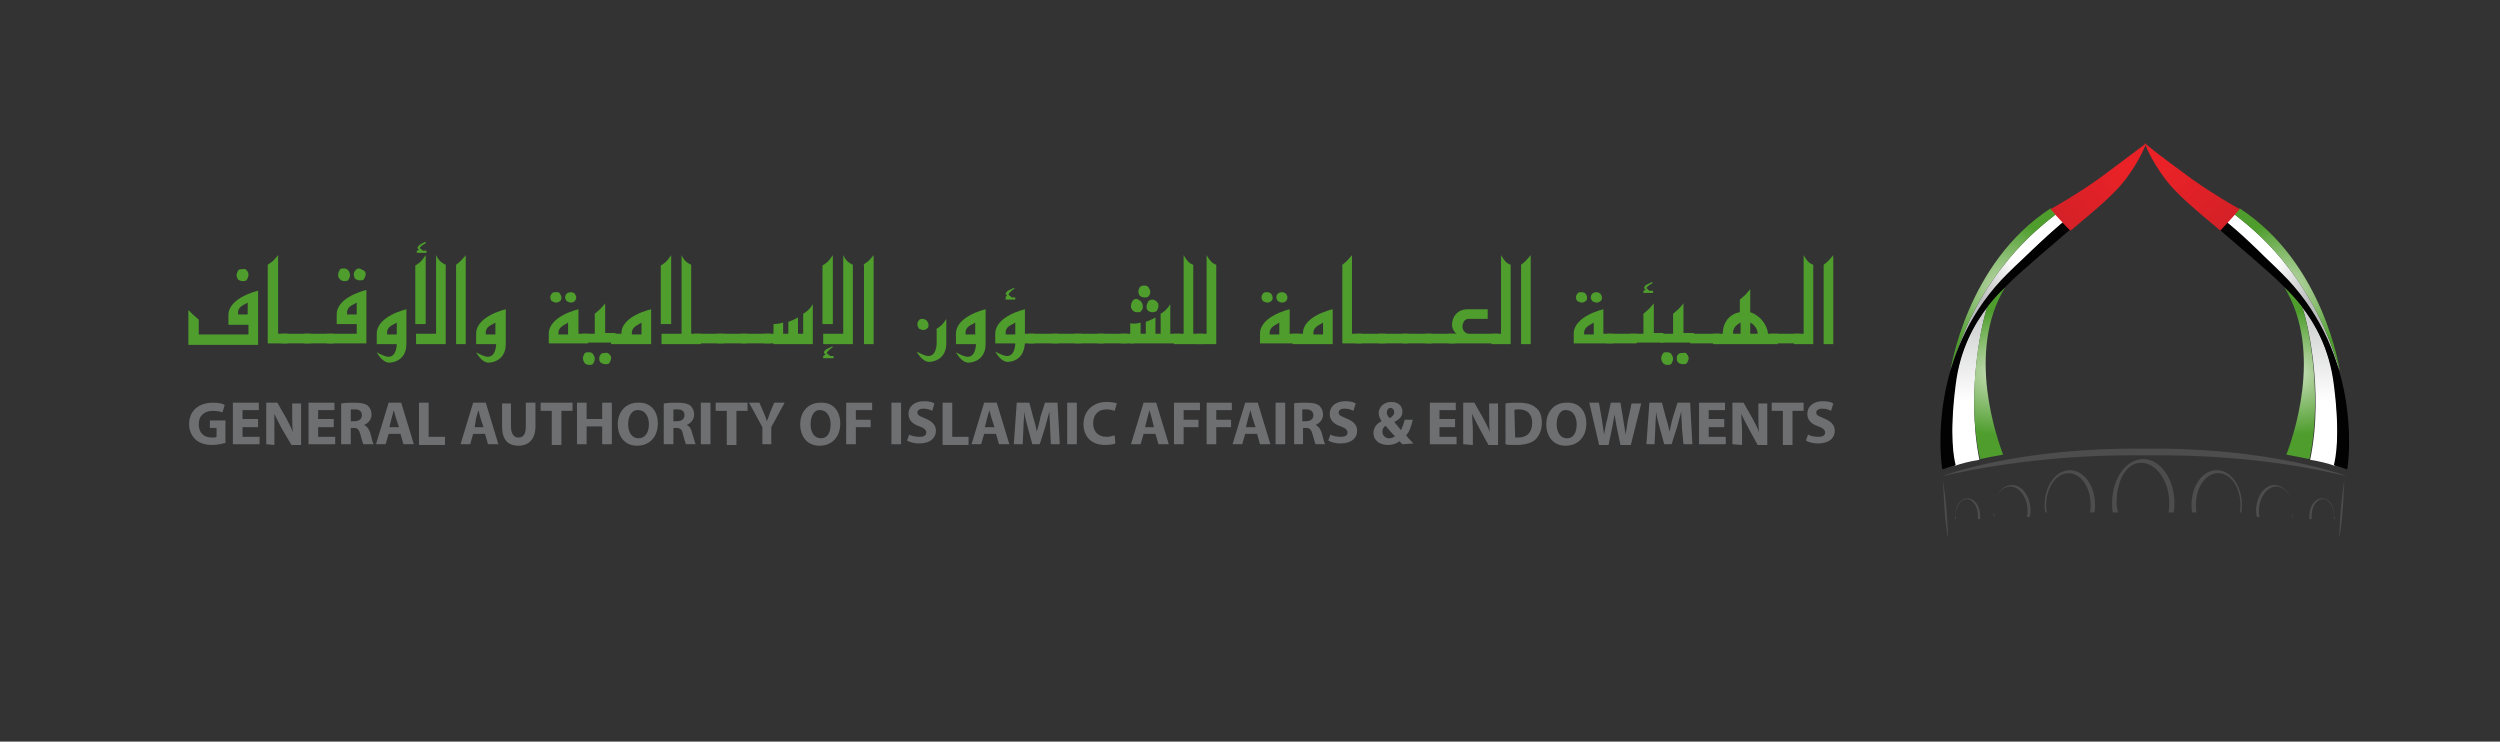 <?xml version="1.0" encoding="utf-8"?>
<!-- Generator: Adobe Illustrator 25.4.1, SVG Export Plug-In . SVG Version: 6.00 Build 0)  -->
<svg version="1.1" id="Layer_1" xmlns="http://www.w3.org/2000/svg" xmlns:xlink="http://www.w3.org/1999/xlink" x="0px" y="0px"
	 viewBox="0 0 337.1 100" style="enable-background:new 0 0 337.1 100;" xml:space="preserve">
<rect x="0" y="0" width="337.1" height="100" fill="#333333" stroke="none"/>
<style type="text/css">
	.st0{fill:url(#SVGID_1_);}
	.st1{fill:url(#SVGID_00000106137044052957494280000009774742114178320006_);}
	.st2{fill:url(#SVGID_00000171705494712062286530000014389924721113973637_);}
	.st3{fill:url(#SVGID_00000052791350386363199080000005763169532997414031_);}
	.st4{fill:#020202;}
	.st5{fill:url(#SVGID_00000071521741690843109470000012696784408488549555_);}
	.st6{fill:url(#SVGID_00000156570663728765552570000005556440052661614240_);}
	.st7{fill:url(#SVGID_00000156552604860288069190000008364686962284178316_);}
	.st8{fill:url(#SVGID_00000057145344103363502240000009560236854133159296_);}
	.st9{fill:url(#SVGID_00000090292839761899293670000016552660508434959524_);}
	.st10{fill:url(#SVGID_00000055706014559738671970000004257390803259001015_);}
	.st11{fill:#4D4D4D;}
	.st12{fill:#4E9D2D;}
	.st13{fill:#6D6F71;}
</style>
<linearGradient id="SVGID_1_" gradientUnits="userSpaceOnUse" x1="275.505" y1="-90.298" x2="275.505" y2="-111.812" gradientTransform="matrix(-0.714 0 0 -0.714 509.386 -25.714)">
	<stop  offset="0" style="stop-color:#BDBEBF"/>
	<stop  offset="1" style="stop-color:#FFFFFF"/>
</linearGradient>
<path class="st0" d="M310.4,41.4C310.4,41.3,310.4,41.3,310.4,41.4c1.7,2.2,3.8,5.7,4.4,10.6c0.8,6.9,0.2,10,0,10.8
	c-0.9-0.3-2-0.6-3.3-0.8C313.5,52.5,310.9,42.4,310.4,41.4z"/>
<linearGradient id="SVGID_00000124845516727917272710000016341188716469714840_" gradientUnits="userSpaceOnUse" x1="277.538" y1="-93.165" x2="285.412" y2="-89.617" gradientTransform="matrix(-0.714 0 0 -0.714 509.386 -25.714)">
	<stop  offset="0" style="stop-color:#BDBEBF"/>
	<stop  offset="1" style="stop-color:#FFFFFF"/>
</linearGradient>
<path style="fill:url(#SVGID_00000124845516727917272710000016341188716469714840_);" d="M315.5,50c-3.9-13.5-12.1-19.4-14.2-21.1
	c-0.3,0.3-0.6,0.7-1,1.1C301.9,31.3,310.2,37.9,315.5,50z"/>
<radialGradient id="SVGID_00000141451783741998038200000014055576444235551161_" cx="281.695" cy="-90.758" r="12.91" gradientTransform="matrix(-0.714 0 0 -0.714 509.386 -25.714)" gradientUnits="userSpaceOnUse">
	<stop  offset="0" style="stop-color:#C4DDB4"/>
	<stop  offset="1" style="stop-color:#4E9D2D"/>
</radialGradient>
<path style="fill:url(#SVGID_00000141451783741998038200000014055576444235551161_);" d="M315.5,50c-3.9-13.5-12.1-19.4-14.2-21.1
	c0.3-0.4,0.6-0.7,0.7-0.8C313.4,35.5,315.5,50,315.5,50z"/>
<radialGradient id="SVGID_00000093159704897494963860000003021599381420235434_" cx="279.254" cy="-106.407" r="11.655" gradientTransform="matrix(-0.714 0 0 -0.714 509.386 -25.714)" gradientUnits="userSpaceOnUse">
	<stop  offset="0" style="stop-color:#C4DDB4"/>
	<stop  offset="1" style="stop-color:#4E9D2D"/>
</radialGradient>
<path style="fill:url(#SVGID_00000093159704897494963860000003021599381420235434_);" d="M308,38.7c0.1,0.1,0.1,0.1,0.2,0.2
	c0.5,0.5,1.3,1.3,2.2,2.4c0,0,0,0.1,0,0.1c0.5,1,3,11.2,1,20.5c-1-0.2-2-0.4-3.1-0.6C309,59.4,313.4,47.5,308,38.7z"/>
<path class="st4" d="M300.3,30c1.6,1.3,6.4,5.8,8.2,7.7c9.5,10.2,8.4,23.2,8,25.6c-0.5-0.2-1.2-0.4-1.8-0.6c0.2-0.8,0.9-3.8,0-10.8
	c-0.6-4.9-2.6-8.4-4.4-10.7c-0.9-1.1-1.6-1.9-2.2-2.4c-0.2-0.2-0.4-0.4-0.5-0.5c-1-1.1-7-6.2-8.4-7.4
	C299.6,30.8,299.9,30.4,300.3,30z"/>
<linearGradient id="SVGID_00000115493636004081626660000009175078374289182390_" gradientUnits="userSpaceOnUse" x1="304.066" y1="-66.678" x2="288.982" y2="-81.096" gradientTransform="matrix(-0.714 0 0 -0.714 509.386 -25.714)">
	<stop  offset="0" style="stop-color:#EA2227"/>
	<stop  offset="1" style="stop-color:#CD2027"/>
</linearGradient>
<path style="fill:url(#SVGID_00000115493636004081626660000009175078374289182390_);" d="M295.5,24.1c3.1,2.2,5.8,3.7,6.5,4.1
	c0,0,0,0,0,0c-0.1,0.1-0.4,0.4-0.7,0.8c-0.3,0.3-0.6,0.7-1,1.1c-0.4,0.4-0.7,0.8-0.9,1v0c-3.1-2.6-5.8-4.8-7.4-6.9
	c-2.1-2.8-2.8-4.9-2.8-4.9C291.2,21,293.5,22.6,295.5,24.1z"/>
<linearGradient id="SVGID_00000063608833335187883670000007524189966484300944_" gradientUnits="userSpaceOnUse" x1="577.187" y1="-90.297" x2="577.187" y2="-111.813" gradientTransform="matrix(0.714 0 0 -0.714 -146.228 -25.714)">
	<stop  offset="0" style="stop-color:#BDBEBF"/>
	<stop  offset="1" style="stop-color:#FFFFFF"/>
</linearGradient>
<path style="fill:url(#SVGID_00000063608833335187883670000007524189966484300944_);" d="M268,41.4C268,41.3,268,41.3,268,41.4
	c-1.7,2.2-3.8,5.7-4.4,10.6c-0.8,6.9-0.2,10,0,10.8c0.9-0.3,2-0.6,3.3-0.8C265,52.5,267.5,42.4,268,41.4z"/>
<linearGradient id="SVGID_00000024711098361190259640000014910308960415655838_" gradientUnits="userSpaceOnUse" x1="579.218" y1="-93.166" x2="587.091" y2="-89.618" gradientTransform="matrix(0.714 0 0 -0.714 -146.228 -25.714)">
	<stop  offset="0" style="stop-color:#BDBEBF"/>
	<stop  offset="1" style="stop-color:#FFFFFF"/>
</linearGradient>
<path style="fill:url(#SVGID_00000024711098361190259640000014910308960415655838_);" d="M263,50c3.9-13.5,12.1-19.4,14.2-21.1
	c0.3,0.3,0.6,0.7,1,1.1C276.6,31.3,268.2,37.9,263,50z"/>
<radialGradient id="SVGID_00000008129796871882416880000012634045696090921863_" cx="583.377" cy="-90.758" r="12.91" gradientTransform="matrix(0.714 0 0 -0.714 -146.228 -25.714)" gradientUnits="userSpaceOnUse">
	<stop  offset="0" style="stop-color:#C4DDB4"/>
	<stop  offset="1" style="stop-color:#4E9D2D"/>
</radialGradient>
<path style="fill:url(#SVGID_00000008129796871882416880000012634045696090921863_);" d="M263,50c3.9-13.5,12.1-19.4,14.2-21.1
	c-0.3-0.4-0.6-0.7-0.7-0.8C265.1,35.5,263,50,263,50z"/>
<radialGradient id="SVGID_00000178892939654702460130000001831657111860512672_" cx="580.937" cy="-106.407" r="11.655" gradientTransform="matrix(0.714 0 0 -0.714 -146.228 -25.714)" gradientUnits="userSpaceOnUse">
	<stop  offset="0" style="stop-color:#C4DDB4"/>
	<stop  offset="1" style="stop-color:#4E9D2D"/>
</radialGradient>
<path style="fill:url(#SVGID_00000178892939654702460130000001831657111860512672_);" d="M270.4,38.7c-0.1,0.1-0.1,0.1-0.2,0.2
	c-0.5,0.5-1.3,1.3-2.2,2.4c0,0,0,0.1,0,0.1c-0.5,1-3.1,11.2-1,20.5c0.9-0.2,2-0.4,3.1-0.6C269.4,59.4,265,47.5,270.4,38.7z"/>
<path class="st4" d="M278.1,30c-1.5,1.3-6.4,5.8-8.2,7.7c-9.5,10.2-8.4,23.2-8,25.6c0.5-0.2,1.2-0.4,1.8-0.6
	c-0.2-0.8-0.9-3.8,0-10.8c0.6-4.9,2.6-8.4,4.4-10.7c0.9-1.1,1.6-1.9,2.2-2.4c0.2-0.2,0.4-0.4,0.5-0.5c1-1.1,7-6.2,8.4-7.4
	C278.8,30.8,278.5,30.4,278.1,30z"/>
<linearGradient id="SVGID_00000090296137306143277040000016986455869947581059_" gradientUnits="userSpaceOnUse" x1="605.746" y1="-66.678" x2="590.665" y2="-81.095" gradientTransform="matrix(0.714 0 0 -0.714 -146.228 -25.714)">
	<stop  offset="0" style="stop-color:#EA2227"/>
	<stop  offset="1" style="stop-color:#CD2027"/>
</linearGradient>
<path style="fill:url(#SVGID_00000090296137306143277040000016986455869947581059_);" d="M283,24.1c-3.1,2.2-5.8,3.7-6.5,4.1
	c0,0,0,0,0,0c0.1,0.1,0.4,0.4,0.7,0.8c0.3,0.3,0.6,0.7,1,1.1c0.4,0.4,0.7,0.8,1,1v0c3.1-2.6,5.8-4.8,7.4-6.9
	c2.1-2.8,2.8-4.9,2.8-4.9C287.2,21,285,22.6,283,24.1z"/>
<path class="st11" d="M262,64.8c0,0,0.2,6,0.7,7.7C262.5,69.3,262.5,68.2,262,64.8z"/>
<path class="st11" d="M316.1,64.8c0,0-0.2,6-0.7,7.7C315.6,69.3,315.6,68.2,316.1,64.8z"/>
<path class="st11" d="M316.4,64.2c0,0-10-3.9-27.2-3.7c-17.3-0.2-27.3,3.7-27.3,3.7c9.7-2.2,19.1-2.9,27.3-2.8
	C297.4,61.3,306.7,61.9,316.4,64.2z"/>
<path class="st11" d="M285.4,67.8c0-3,1.3-5.4,3.3-5.4s3.8,2.4,3.8,5.4c0,0.4,0,0.9-0.1,1.3h0.7c0.1-0.4,0.1-0.8,0.1-1.3
	c0-3.2-1.9-5.9-4.2-5.9c-2.3,0-4.2,2.6-4.2,5.9c0,0.4,0,0.9,0.1,1.3h0.7C285.5,68.7,285.4,68.3,285.4,67.8z"/>
<path class="st11" d="M302.1,68.1c0-2.4-1.3-4.3-3-4.3c-1.7,0-3,1.9-3,4.3c0,0.3,0,0.7,0.1,1h-0.6c-0.1-0.3-0.1-0.7-0.1-1
	c0-2.6,1.5-4.7,3.4-4.7s3.4,2.1,3.4,4.7c0,0.3,0,0.7-0.1,1H302C302.1,68.8,302.1,68.4,302.1,68.1z"/>
<path class="st11" d="M309.2,68.9c0-1.8-1-3.3-2.3-3.3c-1.2,0-2.3,1.5-2.3,3.3c0,0.3,0,0.5,0.1,0.8h-0.4c0-0.2-0.1-0.5-0.1-0.8
	c0-1.9,1.1-3.5,2.5-3.5c1.4,0,2.5,1.6,2.5,3.5c0,0.3,0,0.5-0.1,0.8h-0.1C309.2,69.4,309.2,69.2,309.2,68.9z"/>
<path class="st11" d="M314.7,69.5c0-1.2-0.7-2.2-1.5-2.2c-0.8,0-1.5,1-1.5,2.2c0,0.2,0,0.3,0,0.5h-0.3c0-0.2,0-0.3,0-0.5
	c0-1.3,0.8-2.3,1.7-2.3C314,67.2,314.8,68.2,314.7,69.5c0.1,0.2,0.1,0.3,0.1,0.5h-0.1C314.7,69.9,314.7,69.7,314.7,69.5z"/>
<path class="st11" d="M275.9,68.1c0-2.4,1.4-4.3,3-4.3c1.7,0,3,1.9,3,4.3c0,0.3,0,0.7-0.1,1h0.6c0.1-0.3,0.1-0.7,0.1-1
	c0-2.6-1.5-4.7-3.4-4.7c-1.9,0-3.4,2.1-3.4,4.7c0,0.3,0,0.7,0.1,1h0.2C275.9,68.8,275.9,68.4,275.9,68.1z"/>
<path class="st11" d="M268.8,68.9c0-1.8,1-3.3,2.3-3.3c1.2,0,2.3,1.5,2.3,3.3c0,0.3,0,0.5-0.1,0.8h0.4c0-0.2,0.1-0.5,0.1-0.8
	c0-1.9-1.1-3.5-2.5-3.5c-1.4,0-2.5,1.6-2.5,3.5c0,0.3,0,0.5,0.1,0.8h0.1C268.9,69.4,268.8,69.2,268.8,68.9z"/>
<path class="st11" d="M263.7,69.5c0-1.2,0.7-2.2,1.5-2.2c0.8,0,1.5,1,1.5,2.2c0,0.2,0,0.3,0,0.5h0.3c0-0.2,0-0.3,0-0.5
	c0-1.3-0.8-2.3-1.7-2.3C264.4,67.2,263.6,68.2,263.7,69.5c-0.1,0.2-0.1,0.3-0.1,0.5h0.1C263.7,69.9,263.7,69.7,263.7,69.5z"/>
<path class="st12" d="M26,42.4l0.8,0.7v2h6.7v-1.3h-2.7v-1.3c0-2.4,4-3.3,4-3.3v7.3h-9.4v-4.7L26,42.4z M33.3,36.5
	c0.2,0.2,0.2,0.4,0.2,0.6c0,0.2-0.1,0.4-0.2,0.6c-0.1,0.2-0.3,0.2-0.6,0.2c-0.3,0-0.4-0.1-0.6-0.2c-0.1-0.2-0.2-0.4-0.2-0.6
	s0.1-0.4,0.2-0.6c0.1-0.2,0.3-0.2,0.6-0.2C33,36.2,33.2,36.3,33.3,36.5 M33.4,40.8c-0.6,0.4-1.4,0.5-1.3,1.6h1.3V40.8z"/>
<path class="st12" d="M36.1,35.7c0,0,0.4-0.3,0.7-0.5c0.3-0.3,0.7-0.8,0.7-0.8V45h1.3v1.3h-2.7V35.7z"/>
<path class="st12" d="M37.9,45h4v1.3h-4V45z"/>
<path class="st12" d="M41,45h4v1.3h-4V45z"/>
<path class="st12" d="M49.4,45v1.3h-5.3V45h4v-1.3h-2.7v-1.3c0-2.4,4-3.3,4-3.3V45z M47,36.5c0.1,0.2,0.2,0.4,0.2,0.6
	c0,0.2-0.1,0.4-0.2,0.6c-0.1,0.2-0.3,0.2-0.6,0.2c-0.2,0-0.5-0.1-0.6-0.3c-0.2-0.2-0.2-0.3-0.2-0.6c0-0.2,0.1-0.4,0.2-0.6
	c0.1-0.2,0.3-0.2,0.6-0.2C46.7,36.2,46.8,36.3,47,36.5 M48.1,40.8c-0.6,0.4-1.4,0.5-1.3,1.6h1.3V40.8z M49.1,36.5
	c0.2,0.2,0.2,0.3,0.2,0.5c0,0.2-0.1,0.4-0.2,0.6c-0.1,0.2-0.3,0.2-0.6,0.2c-0.3,0-0.4-0.1-0.6-0.2c-0.1-0.1-0.2-0.4-0.2-0.6
	c0-0.2,0.1-0.4,0.2-0.5c0.1-0.2,0.3-0.3,0.6-0.3C48.7,36.3,48.9,36.4,49.1,36.5"/>
<path class="st12" d="M50.8,46.4V45c0-2.4,4-3.3,4-3.3v4.7c0,1.4-0.8,2.4-2.3,2.5c-1,0-1.7-1.4-1.7-1.4s1.2,0.7,1.7,0.6
	c1-0.1,1-1.7,1-1.7H50.8z M53.5,43.5c-0.6,0.4-1.4,0.5-1.3,1.6h1.3V43.5z"/>
<path class="st12" d="M56.5,33.7c-0.1-0.1-0.2-0.2-0.2-0.3c0-0.1,0.1-0.2,0.3-0.4c0.2-0.1,0.5-0.3,0.8-0.4l0,0.2
	c-0.3,0.2-0.4,0.2-0.6,0.4c-0.1,0.1-0.2,0.2-0.2,0.2c0,0.1,0.1,0.1,0.2,0.2c0.1,0.1,0.1,0.1,0.2,0.2h0.5v0.3h-1.3v-0.3L56.5,33.7z"
	/>
<path class="st12" d="M56.1,46.4V45h2.7V34.4c0.4,0.8,0.7,1,1.3,1.3v10.7H56.1z M56.1,43.7h1.3v-9.3c0,0-0.4,0.6-0.7,0.9
	c-0.2,0.2-0.7,0.5-0.7,0.5V43.7z"/>
<path class="st12" d="M61.5,35.7c0,0,0.4-0.3,0.6-0.5c0.3-0.3,0.7-0.8,0.7-0.8v12h-1.3V35.7z"/>
<path class="st12" d="M64.2,46.4V45c0-2.4,4-3.3,4-3.3v4.7c0,1.4-0.8,2.4-2.3,2.5c-1,0-1.7-1.4-1.7-1.4s1.2,0.7,1.7,0.6
	c1-0.1,1-1.7,1-1.7H64.2z M66.8,43.5c-0.6,0.4-1.4,0.5-1.3,1.6h1.3V43.5z"/>
<path class="st12" d="M74,45c0-2.4,4-3.3,4-3.3V45h1.3v1.3H74V45z M75.5,39.6c0.1,0.2,0.2,0.3,0.2,0.5c0,0.2,0,0.4-0.2,0.5
	c-0.1,0.1-0.3,0.2-0.5,0.2c-0.2,0-0.4-0.1-0.6-0.2c-0.1-0.1-0.2-0.3-0.2-0.5c0-0.2,0.1-0.4,0.2-0.5c0.1-0.2,0.3-0.2,0.6-0.2
	C75.3,39.4,75.4,39.4,75.5,39.6 M76.6,43.5c-0.6,0.4-1.4,0.6-1.3,1.6h1.3V43.5z M77.5,39.6c0.1,0.2,0.2,0.3,0.2,0.5
	c0,0.2-0.1,0.4-0.2,0.5c-0.1,0.1-0.3,0.2-0.5,0.2s-0.4-0.1-0.6-0.2c-0.1-0.2-0.2-0.3-0.2-0.5c0-0.2,0.1-0.4,0.2-0.5
	c0.1-0.1,0.3-0.2,0.6-0.2C77.2,39.4,77.4,39.5,77.5,39.6"/>
<path class="st12" d="M78.4,45h1.8v-2.7c0,0,0.5-0.4,0.8-0.7c0.3-0.3,0.6-0.7,0.6-0.7v4h1.4v1.3h-4.5V45z M80,47.8
	c0.1,0.2,0.2,0.3,0.2,0.6c0,0.2-0.1,0.4-0.2,0.6c-0.1,0.2-0.3,0.2-0.6,0.2c-0.2,0-0.5-0.1-0.6-0.3c-0.1-0.2-0.2-0.3-0.2-0.6
	c0-0.2,0.1-0.4,0.2-0.6c0.1-0.2,0.3-0.2,0.6-0.2C79.7,47.5,79.9,47.6,80,47.8 M82.2,47.8c0.2,0.2,0.2,0.3,0.2,0.5
	c0,0.2-0.1,0.4-0.2,0.6c-0.1,0.2-0.3,0.2-0.6,0.2c-0.3,0-0.4-0.1-0.6-0.2c-0.2-0.2-0.2-0.4-0.2-0.6c0-0.2,0.1-0.4,0.2-0.5
	c0.1-0.2,0.3-0.2,0.6-0.2C81.8,47.5,82,47.6,82.2,47.8"/>
<path class="st12" d="M82.5,45h1.3c-0.1-2.4,4-3.3,4-3.3v4.7h-5.4V45z M86.5,43.5c-0.6,0.4-1.4,0.6-1.3,1.6h1.3V43.5z"/>
<path class="st12" d="M94.5,46.4h-5.3V45h2.7V34.4c0.4,0.8,0.7,1,1.3,1.3V45h1.3V46.4z M89.2,43.7h1.3v-9.3c0,0-0.4,0.6-0.7,0.9
	c-0.2,0.2-0.7,0.5-0.7,0.5V43.7z"/>
<path class="st12" d="M93.6,45h4v1.3h-4V45z"/>
<path class="st12" d="M96.7,45h4v1.3h-4V45z"/>
<path class="st12" d="M99.9,45h4v1.3h-4V45z"/>
<path class="st12" d="M103,45h1.8v1.3H103V45z"/>
<path class="st12" d="M105.6,43.5V45h0.7v-1.6c0.5-0.2,0.8-0.3,1.3-0.6V45h0.7v-2.7c0.4-0.2,0.9-0.6,1.3-1.3v5.4h-5.3v-2.7
	C104.8,43.7,105.2,43.6,105.6,43.5"/>
<path class="st12" d="M111.3,47.8c-0.1-0.1-0.2-0.2-0.2-0.3c0-0.1,0.1-0.2,0.3-0.4c0.2-0.1,0.5-0.2,0.8-0.4l0.1,0.1
	c-0.3,0.2-0.5,0.4-0.6,0.5c-0.1,0.1-0.2,0.2-0.2,0.3c0,0.1,0.1,0.1,0.2,0.2c0.1,0.1,0.2,0.1,0.2,0.2h0.5v0.3H111v-0.3L111.3,47.8z"
	/>
<path class="st12" d="M111,46.4V45h2.7V34.4c0.4,0.8,0.7,1,1.3,1.3v10.7H111z M111,43.7h1.3v-9.3c0,0-0.4,0.6-0.7,0.9
	c-0.2,0.2-0.7,0.5-0.7,0.5V43.7z"/>
<path class="st12" d="M116.4,35.7c0,0,0.4-0.3,0.7-0.5c0.3-0.3,0.7-0.8,0.7-0.8v12h-1.3V35.7z"/>
<path class="st12" d="M126.2,44.4c0,0,0.5-0.3,0.8-0.6c0.3-0.3,0.6-0.8,0.6-0.8v3.3c0,1.4-0.8,2.4-2.3,2.5c-1,0-1.7-1.4-1.7-1.4
	s1.2,0.7,1.7,0.6c1-0.1,1-1.7,1-1.7V44.4z M125,43.3c0.1,0.1,0.2,0.3,0.2,0.5c0,0.2,0,0.4-0.2,0.5c-0.1,0.1-0.3,0.2-0.5,0.2
	c-0.2,0-0.4-0.1-0.6-0.2c-0.1-0.2-0.2-0.3-0.2-0.6c0-0.2,0.1-0.4,0.2-0.5c0.1-0.2,0.3-0.2,0.6-0.2C124.7,43.1,124.9,43.1,125,43.3"
	/>
<path class="st12" d="M128.9,46.4V45c0-2.4,4-3.3,4-3.3v4.7c0,1.4-0.8,2.4-2.3,2.5c-1,0-1.7-1.4-1.7-1.4s1.2,0.7,1.7,0.6
	c1-0.1,1-1.7,1-1.7H128.9z M131.5,43.5c-0.6,0.4-1.4,0.5-1.3,1.6h1.3V43.5z"/>
<path class="st12" d="M135.8,39.9c-0.1-0.1-0.2-0.2-0.2-0.3c0-0.1,0.1-0.2,0.3-0.4c0.2-0.1,0.5-0.2,0.8-0.4l0.1,0.1
	c-0.3,0.2-0.5,0.4-0.6,0.5c-0.1,0.1-0.2,0.2-0.2,0.3c0,0.1,0.1,0.1,0.2,0.2c0.1,0.1,0.1,0.1,0.2,0.2h0.5v0.3h-1.3V40L135.8,39.9z"/>
<path class="st12" d="M134.2,46.4V45c0-2.4,4-3.3,4-3.3V45h1.3v1.3h-1.3c-0.1,1.4-0.8,2.4-2.3,2.5c-1,0-1.7-1.4-1.7-1.4
	s1.2,0.7,1.7,0.6c1-0.1,1-1.7,1-1.7H134.2z M136.9,43.5c-0.6,0.4-1.4,0.5-1.3,1.6h1.3V43.5z"/>
<path class="st12" d="M138.7,45h4v1.3h-4V45z"/>
<path class="st12" d="M141.8,45h4v1.3h-4V45z"/>
<path class="st12" d="M144.9,45h4v1.3h-4V45z"/>
<path class="st12" d="M148,45h4v1.3h-4V45z"/>
<path class="st12" d="M151.1,45h1.8v1.3h-1.8V45z"/>
<path class="st12" d="M153.8,43.5V45h0.7v-1.6c0.5-0.2,0.8-0.3,1.3-0.6V45h0.7v-2.7c0.4-0.2,0.9-0.6,1.3-1.3v4h1.3v1.3h-6.7v-2.7
	C152.9,43.7,153.4,43.6,153.8,43.5 M153.9,40.7c0.1,0.2,0.2,0.3,0.2,0.6c0,0.2,0,0.4-0.2,0.6c-0.1,0.2-0.3,0.2-0.6,0.2
	c-0.2,0-0.5-0.1-0.6-0.3c-0.2-0.2-0.2-0.3-0.2-0.6c0-0.2,0.1-0.4,0.2-0.6c0.1-0.2,0.3-0.3,0.6-0.3C153.5,40.4,153.7,40.5,153.9,40.7
	 M154.9,38.8c0.1,0.2,0.2,0.3,0.2,0.6c0,0.2-0.1,0.4-0.2,0.5c-0.1,0.2-0.3,0.2-0.6,0.2c-0.3,0-0.4-0.1-0.6-0.2
	c-0.1-0.2-0.2-0.3-0.2-0.6c0-0.2,0.1-0.4,0.2-0.6c0.1-0.1,0.3-0.2,0.6-0.2C154.6,38.5,154.8,38.6,154.9,38.8 M156,40.7
	c0.2,0.2,0.2,0.3,0.2,0.6c0,0.2-0.1,0.4-0.2,0.6c-0.1,0.1-0.3,0.2-0.6,0.2c-0.3,0-0.4-0.1-0.6-0.2c-0.2-0.2-0.2-0.4-0.2-0.6
	c0-0.2,0.1-0.4,0.2-0.6c0.1-0.2,0.3-0.3,0.6-0.3C155.6,40.4,155.8,40.5,156,40.7"/>
<path class="st12" d="M162.3,46.4h-4V45l1.3,0V34.4c0.4,0.7,0.7,1.1,1.3,1.3V45h1.3V46.4z"/>
<path class="st12" d="M161.4,46.4V45l1.3,0V34.4c0.4,0.7,0.7,1.1,1.3,1.3v10.7H161.4z"/>
<path class="st12" d="M169.9,45c0-2.4,4-3.3,4-3.3V45h1.3v1.3h-5.3V45z M171.4,39.6c0.1,0.2,0.2,0.3,0.2,0.5c0,0.2,0,0.4-0.2,0.5
	c-0.1,0.1-0.3,0.2-0.5,0.2c-0.2,0-0.4-0.1-0.6-0.2c-0.1-0.1-0.2-0.3-0.2-0.5c0-0.2,0.1-0.4,0.2-0.5c0.1-0.2,0.3-0.2,0.6-0.2
	C171.1,39.4,171.3,39.5,171.4,39.6 M172.5,43.5c-0.6,0.4-1.4,0.6-1.3,1.6h1.3V43.5z M173.4,39.6c0.1,0.2,0.2,0.3,0.2,0.5
	c0,0.2-0.1,0.4-0.2,0.5c-0.1,0.1-0.3,0.2-0.5,0.2c-0.2,0-0.4-0.1-0.6-0.2c-0.1-0.2-0.2-0.3-0.2-0.5c0-0.2,0.1-0.4,0.2-0.5
	c0.1-0.1,0.3-0.2,0.6-0.2C173.1,39.4,173.2,39.5,173.4,39.6"/>
<path class="st12" d="M174.3,45h1.4c-0.1-2.4,4-3.3,4-3.3v4.7h-5.4V45z M178.4,43.5c-0.6,0.4-1.4,0.6-1.3,1.6h1.3V43.5z"/>
<path class="st12" d="M181,35.7c0,0,0.4-0.3,0.6-0.5c0.3-0.3,0.7-0.8,0.7-0.8V45h1.3v1.3H181V35.7z"/>
<path class="st12" d="M182.8,45h4v1.3h-4V45z"/>
<path class="st12" d="M185.9,45h4v1.3h-4V45z"/>
<path class="st12" d="M189.1,45h4v1.3h-4V45z"/>
<path class="st12" d="M192.2,45h4v1.3h-4V45z"/>
<path class="st12" d="M200.6,43H198c-0.5,0-0.8,0.5-0.8,1.1c0,0.4,0.4,0.9,0.8,0.9h4v1.3h-6.7V45h1.1c-0.2-0.1-0.5-0.5-0.6-1
	c-0.1-1.1,0.6-2.3,2.1-2.3h2.7V43z"/>
<path class="st12" d="M201.1,46.4V45l1.3,0V34.4c0.4,0.7,0.7,1.1,1.3,1.3v10.7H201.1z"/>
<path class="st12" d="M205.1,35.7c0,0,0.4-0.3,0.6-0.5c0.3-0.3,0.7-0.8,0.7-0.8v12h-1.3V35.7z"/>
<path class="st12" d="M212.2,45c0-2.4,4-3.3,4-3.3V45h1.3v1.3h-5.3V45z M213.8,39.6c0.1,0.2,0.2,0.3,0.2,0.5c0,0.2,0,0.4-0.2,0.5
	c-0.1,0.1-0.3,0.2-0.5,0.2c-0.2,0-0.4-0.1-0.6-0.2c-0.1-0.1-0.2-0.3-0.2-0.5c0-0.2,0.1-0.4,0.2-0.5c0.1-0.2,0.3-0.2,0.6-0.2
	C213.5,39.4,213.7,39.5,213.8,39.6 M214.9,43.5c-0.6,0.4-1.4,0.6-1.3,1.6h1.3V43.5z M215.8,39.6c0.1,0.2,0.2,0.3,0.2,0.5
	c0,0.2,0,0.4-0.2,0.5c-0.1,0.1-0.3,0.2-0.5,0.2c-0.2,0-0.4-0.1-0.6-0.2c-0.1-0.2-0.2-0.3-0.2-0.5c0-0.2,0.1-0.4,0.2-0.5
	c0.1-0.1,0.3-0.2,0.6-0.2C215.5,39.4,215.6,39.5,215.8,39.6"/>
<path class="st12" d="M216.7,45h4v1.3h-4V45z"/>
<path class="st12" d="M219.8,45h1.8v-2.7c0,0,0.5-0.4,0.8-0.7c0.3-0.3,0.6-0.7,0.6-0.7v4h1.3v1.3h-4.5V45z M221.9,39.1
	c-0.1-0.1-0.2-0.2-0.2-0.3c0-0.1,0.1-0.3,0.3-0.4c0.2-0.1,0.6-0.3,0.8-0.4l0,0.2c-0.3,0.2-0.4,0.2-0.6,0.4c-0.1,0.1-0.2,0.2-0.2,0.2
	c0,0.1,0.1,0.1,0.2,0.2c0,0.1,0.1,0.1,0.2,0.2h0.5v0.3h-1.3v-0.3L221.9,39.1z"/>
<path class="st12" d="M223.8,45h1.8v-2.7c0,0,0.5-0.4,0.8-0.7c0.3-0.3,0.6-0.7,0.6-0.7v4h1.4v1.3h-4.5V45z M225.4,47.8
	c0.1,0.2,0.2,0.3,0.2,0.6c0,0.2-0.1,0.4-0.2,0.6c-0.1,0.2-0.3,0.2-0.6,0.2c-0.2,0-0.5-0.1-0.6-0.3c-0.1-0.2-0.2-0.3-0.2-0.6
	c0-0.2,0.1-0.4,0.2-0.6c0.1-0.2,0.3-0.2,0.6-0.2C225.1,47.5,225.3,47.6,225.4,47.8 M227.5,47.8c0.1,0.2,0.2,0.3,0.2,0.5
	c0,0.2-0.1,0.4-0.2,0.6c-0.1,0.2-0.3,0.2-0.6,0.2c-0.3,0-0.4-0.1-0.6-0.2c-0.2-0.2-0.2-0.4-0.2-0.6c0-0.2,0-0.4,0.2-0.5
	c0.1-0.2,0.3-0.2,0.6-0.2C227.2,47.5,227.4,47.6,227.5,47.8"/>
<path class="st12" d="M227.9,45h4v1.3h-4V45z"/>
<path class="st12" d="M239.6,46.4H231V45h1.3c0-1.6,1-2.7,2.3-2.9v-1.7l0.7-0.6L236,39v3.1c1.3,0.4,2.3,1.7,2.4,2.9h1.3V46.4z
	 M234.7,43.5c-0.6,0.3-1.1,0.8-1,1.5h1V43.5z M236,43.5V45h1C237,44.4,236.6,43.8,236,43.5"/>
<path class="st12" d="M238.7,45h4v1.3h-4V45z"/>
<path class="st12" d="M241.9,46.4V45l1.3,0V34.4c0.4,0.7,0.7,1.1,1.3,1.3v10.7H241.9z"/>
<path class="st12" d="M245.9,35.7c0,0,0.4-0.3,0.6-0.5c0.3-0.3,0.7-0.8,0.7-0.8v12h-1.3V35.7z"/>
<path class="st13" d="M30.5,59.7c-0.4,0.1-1.1,0.3-1.9,0.3c-1,0-1.8-0.3-2.3-0.8c-0.5-0.5-0.8-1.2-0.8-2c0-1.9,1.4-2.9,3.2-2.9
	c0.7,0,1.3,0.1,1.6,0.3l-0.3,1c-0.3-0.1-0.7-0.2-1.3-0.2c-1.1,0-1.9,0.6-1.9,1.8c0,1.2,0.7,1.8,1.8,1.8c0.3,0,0.5,0,0.6-0.1v-1.2
	h-0.9v-1h2.1V59.7z"/>
<path class="st13" d="M34.8,57.6h-2.1v1.3H35v1h-3.6v-5.6h3.5v1h-2.2v1.2h2.1V57.6z"/>
<path class="st13" d="M35.9,59.9v-5.6h1.5l1.2,2.1c0.3,0.6,0.7,1.3,0.9,1.9h0c-0.1-0.7-0.1-1.5-0.1-2.3v-1.6h1.2v5.6h-1.3L38,57.8
	c-0.3-0.6-0.7-1.3-1-2l0,0c0,0.7,0,1.5,0,2.4V60L35.9,59.9L35.9,59.9z"/>
<path class="st13" d="M45,57.6h-2.1v1.3h2.3v1h-3.6v-5.6h3.5v1h-2.2v1.2H45V57.6z"/>
<path class="st13" d="M46.1,54.4c0.4-0.1,1-0.1,1.7-0.1c0.8,0,1.4,0.1,1.8,0.4c0.3,0.3,0.5,0.7,0.5,1.2c0,0.7-0.5,1.2-1,1.4v0
	c0.4,0.2,0.6,0.5,0.8,1c0.2,0.6,0.3,1.4,0.5,1.6H49c-0.1-0.2-0.2-0.6-0.4-1.3c-0.2-0.7-0.4-0.9-0.9-0.9h-0.4v2.2h-1.3V54.4z
	 M47.3,56.8h0.5c0.6,0,1-0.3,1-0.8c0-0.5-0.3-0.8-0.9-0.8c-0.3,0-0.5,0-0.6,0V56.8z"/>
<path class="st13" d="M52.4,58.5L52,59.9h-1.3l1.7-5.6h1.7l1.7,5.6h-1.4L54,58.5H52.4z M53.8,57.6l-0.4-1.2
	c-0.1-0.3-0.2-0.8-0.3-1.1h0c-0.1,0.3-0.2,0.8-0.3,1.1l-0.3,1.2H53.8z"/>
<path class="st13" d="M56.5,54.3h1.3v4.6H60v1.1h-3.5V54.3z"/>
<path class="st13" d="M63.8,58.5l-0.4,1.4h-1.3l1.7-5.6h1.7l1.7,5.6h-1.4l-0.4-1.4H63.8z M65.2,57.6l-0.4-1.2
	c-0.1-0.3-0.2-0.8-0.3-1.1h0c-0.1,0.3-0.2,0.8-0.3,1.1L64,57.6H65.2z"/>
<path class="st13" d="M68.9,54.3v3.2c0,1,0.4,1.5,1,1.5c0.7,0,1-0.5,1-1.5v-3.2h1.3v3.2c0,1.7-0.9,2.6-2.3,2.6
	c-1.4,0-2.2-0.8-2.2-2.6v-3.1H68.9z"/>
<path class="st13" d="M74.4,55.4h-1.5v-1.1h4.3v1.1h-1.5v4.6h-1.3V55.4z"/>
<path class="st13" d="M79.1,54.3v2.2h2.1v-2.2h1.3v5.6h-1.3v-2.4h-2.1v2.4h-1.3v-5.6H79.1z"/>
<path class="st13" d="M88.7,57.1c0,1.8-1.1,3-2.8,3c-1.7,0-2.6-1.3-2.6-2.9c0-1.7,1.1-2.9,2.7-2.9C87.8,54.2,88.7,55.5,88.7,57.1
	 M84.7,57.2c0,1.1,0.5,1.9,1.4,1.9c0.9,0,1.4-0.8,1.4-1.9c0-1-0.5-1.9-1.4-1.9C85.2,55.2,84.7,56.1,84.7,57.2"/>
<path class="st13" d="M89.6,54.4c0.4-0.1,1-0.1,1.7-0.1c0.8,0,1.4,0.1,1.8,0.4c0.3,0.3,0.5,0.7,0.5,1.2c0,0.7-0.5,1.2-1,1.4v0
	c0.4,0.2,0.6,0.5,0.7,1c0.2,0.6,0.4,1.4,0.5,1.6h-1.3c-0.1-0.2-0.2-0.6-0.4-1.3c-0.1-0.7-0.4-0.9-0.9-0.9h-0.4v2.2h-1.3V54.4z
	 M90.8,56.8h0.5c0.6,0,1-0.3,1-0.8c0-0.5-0.3-0.8-0.9-0.8c-0.3,0-0.5,0-0.6,0V56.8z"/>
<path class="st13" d="M94.5,54.3h1.3v5.6h-1.3V54.3z"/>
<path class="st13" d="M98,55.4h-1.5v-1.1h4.3v1.1h-1.5v4.6H98V55.4z"/>
<path class="st13" d="M102.8,59.9v-2.3l-1.8-3.3h1.4l0.6,1.4c0.2,0.4,0.3,0.7,0.4,1.1h0c0.1-0.3,0.3-0.7,0.4-1.1l0.6-1.4h1.4
	l-1.8,3.3v2.3H102.8z"/>
<path class="st13" d="M113.3,57.1c0,1.8-1.1,3-2.8,3c-1.7,0-2.6-1.3-2.6-2.9c0-1.7,1.1-2.9,2.7-2.9
	C112.4,54.2,113.3,55.5,113.3,57.1 M109.3,57.2c0,1.1,0.5,1.9,1.4,1.9c0.9,0,1.3-0.8,1.3-1.9c0-1-0.5-1.9-1.4-1.9
	C109.8,55.2,109.3,56.1,109.3,57.2"/>
<path class="st13" d="M114.2,54.3h3.4v1h-2.2v1.3h2v1h-2v2.3h-1.3V54.3z"/>
<path class="st13" d="M120.2,54.3h1.3v5.6h-1.3V54.3z"/>
<path class="st13" d="M122.6,58.6c0.3,0.2,0.9,0.3,1.4,0.3c0.6,0,0.9-0.2,0.9-0.6c0-0.3-0.3-0.6-0.9-0.8c-0.9-0.3-1.5-0.8-1.5-1.7
	c0-1,0.8-1.7,2.1-1.7c0.6,0,1.1,0.1,1.4,0.3l-0.3,1c-0.2-0.1-0.6-0.3-1.2-0.3c-0.6,0-0.8,0.3-0.8,0.5c0,0.4,0.3,0.5,1,0.8
	c1,0.4,1.5,0.9,1.5,1.7c0,0.9-0.7,1.7-2.3,1.7c-0.6,0-1.3-0.2-1.6-0.4L122.6,58.6z"/>
<path class="st13" d="M127.1,54.3h1.3v4.6h2.2v1.1h-3.5V54.3z"/>
<path class="st13" d="M132.7,58.5l-0.4,1.4H131l1.7-5.6h1.7l1.7,5.6h-1.4l-0.4-1.4H132.7z M134.1,57.6l-0.4-1.2
	c-0.1-0.3-0.2-0.8-0.3-1.1h0c-0.1,0.3-0.2,0.8-0.3,1.1l-0.3,1.2H134.1z"/>
<path class="st13" d="M141.6,57.8c0-0.7-0.1-1.5-0.1-2.3h0c-0.2,0.7-0.4,1.5-0.6,2.2l-0.7,2.2h-1l-0.6-2.2c-0.2-0.7-0.4-1.5-0.5-2.2
	h0c0,0.8-0.1,1.6-0.1,2.3l-0.1,2.1h-1.2l0.4-5.6h1.7l0.5,1.9c0.2,0.6,0.4,1.4,0.5,2h0c0.2-0.7,0.4-1.4,0.5-2l0.6-1.9h1.7l0.3,5.6
	h-1.2L141.6,57.8z"/>
<path class="st13" d="M143.9,54.3h1.3v5.6h-1.3V54.3z"/>
<path class="st13" d="M150.4,59.8c-0.2,0.1-0.8,0.2-1.4,0.2c-1.9,0-2.9-1.2-2.9-2.8c0-1.9,1.4-3,3.1-3c0.7,0,1.2,0.1,1.4,0.2l-0.3,1
	c-0.3-0.1-0.6-0.2-1.1-0.2c-1,0-1.8,0.6-1.8,1.9c0,1.1,0.7,1.8,1.8,1.8c0.4,0,0.8-0.1,1.1-0.2L150.4,59.8z"/>
<path class="st13" d="M154.2,58.5l-0.4,1.4h-1.3l1.7-5.6h1.7l1.7,5.6h-1.4l-0.4-1.4H154.2z M155.6,57.6l-0.3-1.2
	c-0.1-0.3-0.2-0.8-0.3-1.1h0c-0.1,0.3-0.2,0.8-0.3,1.1l-0.3,1.2H155.6z"/>
<path class="st13" d="M158.4,54.3h3.4v1h-2.2v1.3h2v1h-2v2.3h-1.3V54.3z"/>
<path class="st13" d="M162.7,54.3h3.4v1H164v1.3h2v1h-2v2.3h-1.3V54.3z"/>
<path class="st13" d="M167.9,58.5l-0.4,1.4h-1.3l1.7-5.6h1.7l1.7,5.6h-1.4l-0.4-1.4H167.9z M169.3,57.6l-0.4-1.2
	c-0.1-0.3-0.2-0.8-0.3-1.1h0c-0.1,0.3-0.2,0.8-0.3,1.1l-0.3,1.2H169.3z"/>
<path class="st13" d="M172,54.3h1.3v5.6H172V54.3z"/>
<path class="st13" d="M174.4,54.4c0.4-0.1,1-0.1,1.7-0.1c0.8,0,1.4,0.1,1.8,0.4c0.3,0.3,0.5,0.7,0.5,1.2c0,0.7-0.5,1.2-1,1.4v0
	c0.4,0.2,0.6,0.5,0.8,1c0.2,0.6,0.3,1.4,0.5,1.6h-1.3c-0.1-0.2-0.2-0.6-0.4-1.3c-0.2-0.7-0.4-0.9-0.9-0.9h-0.4v2.2h-1.2V54.4z
	 M175.6,56.8h0.5c0.6,0,1-0.3,1-0.8c0-0.5-0.4-0.8-0.9-0.8c-0.3,0-0.5,0-0.6,0V56.8z"/>
<path class="st13" d="M179.4,58.6c0.3,0.2,0.9,0.3,1.4,0.3c0.6,0,0.9-0.2,0.9-0.6c0-0.3-0.3-0.6-0.9-0.8c-0.9-0.3-1.5-0.8-1.5-1.7
	c0-1,0.8-1.7,2.1-1.7c0.6,0,1.1,0.1,1.4,0.3l-0.3,1c-0.2-0.1-0.6-0.3-1.2-0.3c-0.6,0-0.8,0.3-0.8,0.5c0,0.4,0.3,0.5,1,0.8
	c1,0.4,1.5,0.9,1.5,1.7c0,0.9-0.7,1.7-2.3,1.7c-0.6,0-1.3-0.2-1.6-0.4L179.4,58.6z"/>
<path class="st13" d="M189.1,59.9c-0.1-0.1-0.2-0.2-0.4-0.4c-0.4,0.3-0.9,0.5-1.5,0.5c-1.4,0-2-0.8-2-1.6c0-0.7,0.4-1.3,1.1-1.6v0
	c-0.2-0.3-0.4-0.7-0.4-1.1c0-0.7,0.6-1.5,1.7-1.5c0.9,0,1.5,0.5,1.5,1.3c0,0.6-0.3,1-1.1,1.4l0,0c0.3,0.4,0.7,0.8,0.9,1.1
	c0.2-0.4,0.4-0.9,0.5-1.4h1.1c-0.2,0.8-0.4,1.6-0.9,2.1c0.3,0.4,0.6,0.7,1,1.1L189.1,59.9L189.1,59.9z M187.3,59.1
	c0.3,0,0.6-0.1,0.8-0.3c-0.4-0.3-0.8-0.9-1.3-1.4c-0.2,0.2-0.4,0.4-0.4,0.8C186.4,58.7,186.8,59.1,187.3,59.1L187.3,59.1z M187.5,55
	c-0.3,0-0.5,0.3-0.5,0.6c0,0.3,0.1,0.5,0.4,0.8c0.4-0.3,0.6-0.5,0.6-0.8C188,55.3,187.8,55,187.5,55L187.5,55z"/>
<path class="st13" d="M196.2,57.6h-2.1v1.3h2.3v1h-3.6v-5.6h3.5v1h-2.2v1.2h2.1V57.6z"/>
<path class="st13" d="M197.3,59.9v-5.6h1.5l1.2,2.1c0.3,0.6,0.7,1.3,0.9,1.9h0c-0.1-0.7-0.1-1.5-0.1-2.3v-1.6h1.2v5.6h-1.3l-1.2-2.2
	c-0.3-0.6-0.7-1.3-1-2l0,0c0,0.7,0.1,1.5,0.1,2.4V60L197.3,59.9L197.3,59.9z"/>
<path class="st13" d="M203,54.4c0.5-0.1,1.1-0.1,1.7-0.1c1.1,0,1.8,0.2,2.3,0.6c0.6,0.4,0.9,1.1,0.9,2.1c0,1.1-0.4,1.8-0.9,2.3
	c-0.6,0.5-1.5,0.7-2.6,0.7c-0.7,0-1.1,0-1.4-0.1V54.4z M204.3,59c0.1,0,0.3,0,0.4,0c1.1,0,1.9-0.6,1.9-2c0-1.2-0.7-1.8-1.8-1.8
	c-0.3,0-0.5,0-0.6,0.1L204.3,59L204.3,59z"/>
<path class="st13" d="M213.9,57.1c0,1.8-1.1,3-2.8,3c-1.7,0-2.6-1.3-2.6-2.9c0-1.7,1.1-2.9,2.7-2.9C213,54.2,213.9,55.5,213.9,57.1
	 M209.9,57.2c0,1.1,0.5,1.9,1.4,1.9c0.9,0,1.3-0.8,1.3-1.9c0-1-0.5-1.9-1.4-1.9C210.4,55.2,209.9,56.1,209.9,57.2"/>
<path class="st13" d="M215.6,59.9l-1.3-5.6h1.3l0.4,2.3c0.1,0.7,0.2,1.4,0.3,2h0c0.1-0.6,0.2-1.3,0.4-2l0.5-2.3h1.3l0.4,2.4
	c0.1,0.7,0.2,1.3,0.3,1.9h0c0.1-0.6,0.2-1.3,0.3-1.9l0.5-2.3h1.3l-1.4,5.6h-1.4l-0.5-2.4c-0.1-0.6-0.2-1.1-0.3-1.7h0
	c-0.1,0.6-0.2,1.2-0.3,1.7l-0.5,2.4H215.6z"/>
<path class="st13" d="M226.8,57.8c0-0.7-0.1-1.5-0.1-2.3h0c-0.2,0.7-0.4,1.5-0.6,2.2l-0.7,2.2h-1l-0.6-2.2c-0.2-0.7-0.4-1.5-0.5-2.2
	h0c0,0.8-0.1,1.6-0.1,2.3l-0.1,2.1H222l0.4-5.6h1.7l0.5,1.9c0.2,0.6,0.4,1.4,0.5,2h0c0.2-0.7,0.3-1.4,0.5-2l0.6-1.9h1.7l0.3,5.6
	h-1.2L226.8,57.8z"/>
<path class="st13" d="M232.5,57.6h-2.1v1.3h2.3v1h-3.6v-5.6h3.5v1h-2.2v1.2h2.1V57.6z"/>
<path class="st13" d="M233.6,59.9v-5.6h1.5l1.2,2.1c0.3,0.6,0.7,1.3,0.9,1.9h0c-0.1-0.7-0.1-1.5-0.1-2.3v-1.6h1.2v5.6h-1.3l-1.2-2.2
	c-0.3-0.6-0.7-1.3-1-2l0,0c0,0.7,0.1,1.5,0.1,2.4V60L233.6,59.9L233.6,59.9z"/>
<path class="st13" d="M240.4,55.4h-1.5v-1.1h4.3v1.1h-1.5v4.6h-1.3V55.4z"/>
<path class="st13" d="M243.8,58.6c0.3,0.2,0.9,0.3,1.4,0.3c0.6,0,0.9-0.2,0.9-0.6c0-0.3-0.3-0.6-0.9-0.8c-0.9-0.3-1.5-0.8-1.5-1.7
	c0-1,0.8-1.7,2.1-1.7c0.6,0,1.1,0.1,1.4,0.3l-0.3,1c-0.2-0.1-0.6-0.3-1.2-0.3c-0.6,0-0.8,0.3-0.8,0.5c0,0.4,0.3,0.5,1,0.8
	c1,0.4,1.5,0.9,1.5,1.7c0,0.9-0.7,1.7-2.3,1.7c-0.6,0-1.3-0.2-1.6-0.4L243.8,58.6z"/>
</svg>
